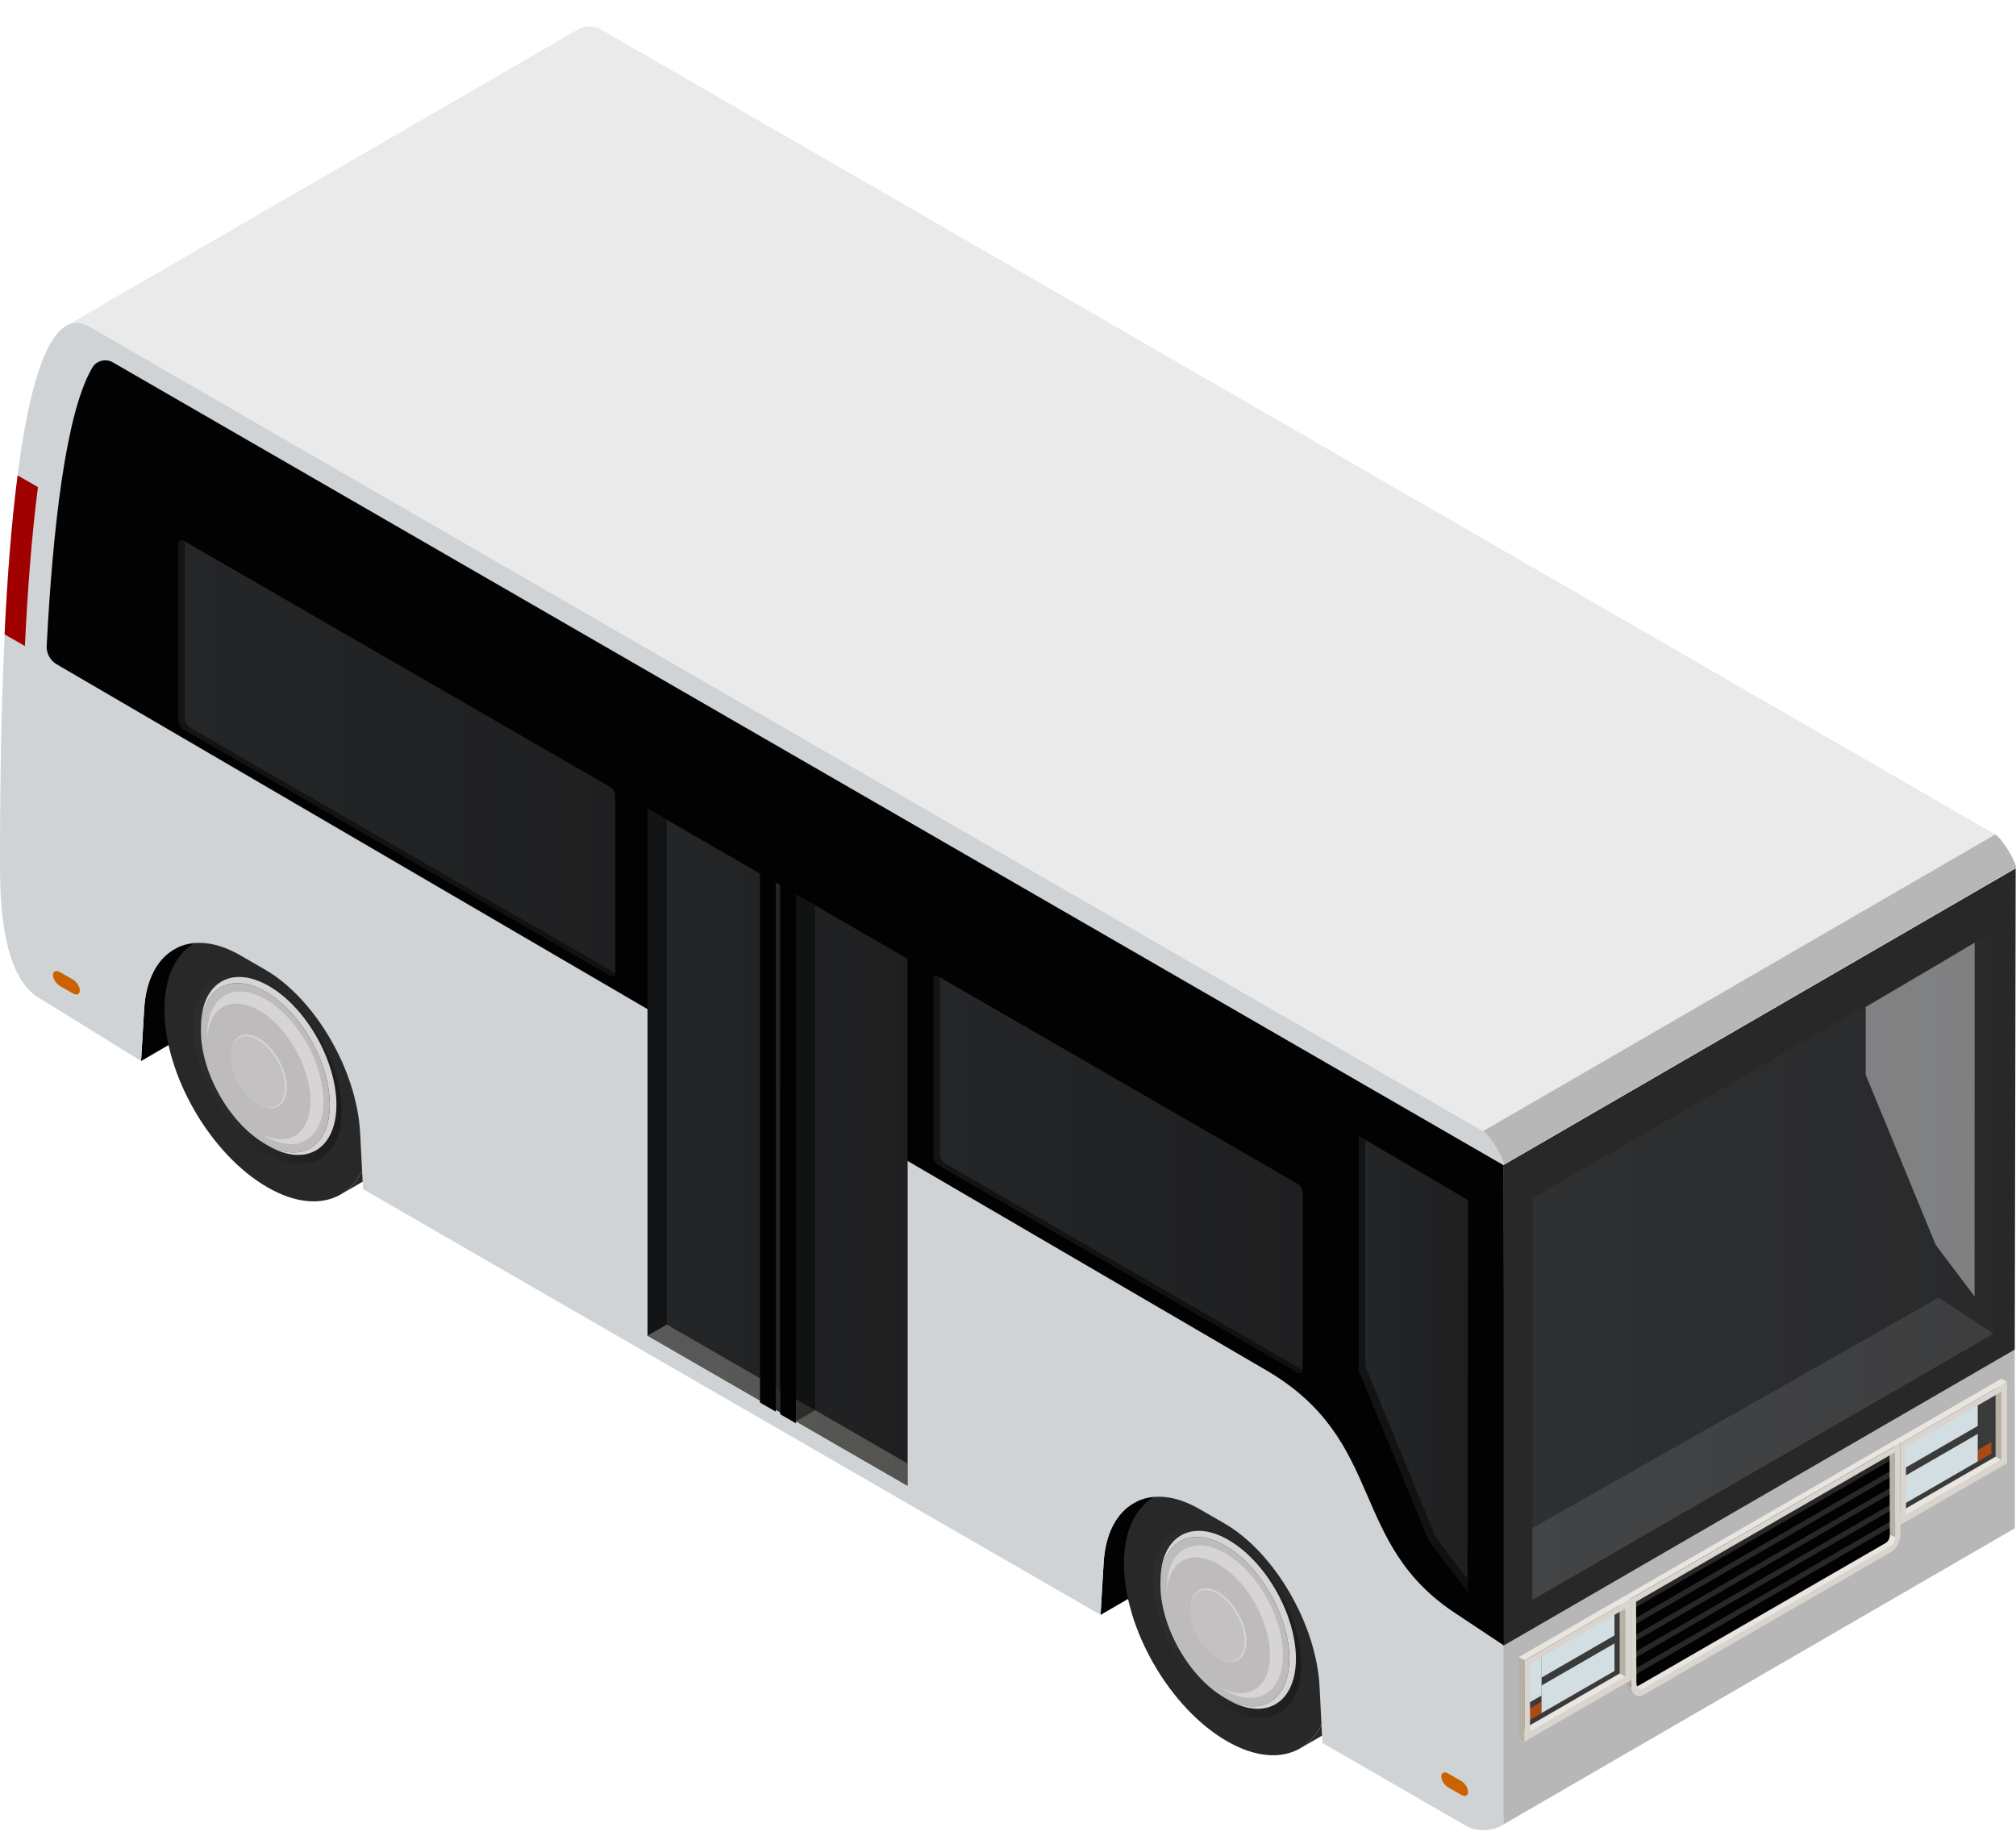 <svg width="82" height="75" viewBox="0 0 82 75" fill="none" xmlns="http://www.w3.org/2000/svg">
<g clip-path="url(#clip0_2585_16652)">
<path d="M12.987 35.186L7.072 38.623C6.39 39.02 5.935 39.846 5.864 41.037L5.738 43.163L15.543 37.465C14.695 36.703 13.837 35.949 12.987 35.186Z" fill="#020202"/>
<path d="M46.098 61.155L64.559 50.426C63.877 50.823 63.422 51.65 63.35 52.84L63.225 54.967L44.764 65.695L44.889 63.569C44.961 62.378 45.416 61.551 46.098 61.155Z" fill="#020202"/>
<path d="M55.694 63.943C55.286 63.019 54.727 62.136 54.071 61.389C53.517 60.759 52.895 60.225 52.237 59.845C51.07 59.172 50.012 59.109 49.25 59.553L46.941 60.895C47.704 60.451 48.762 60.514 49.929 61.187C50.587 61.567 51.209 62.1 51.763 62.731C52.419 63.478 52.979 64.361 53.387 65.285C53.847 66.326 54.115 67.42 54.112 68.428C54.108 69.751 53.641 70.682 52.888 71.12L55.197 69.778C55.95 69.341 56.417 68.41 56.421 67.086C56.422 66.077 56.154 64.984 55.694 63.943Z" fill="#282828"/>
<path d="M49.927 61.187C47.61 59.849 45.725 60.923 45.717 63.583C45.709 66.246 47.582 69.49 49.9 70.828C52.218 72.166 54.102 71.091 54.11 68.428C54.118 65.769 52.246 62.525 49.927 61.187Z" fill="#282828"/>
<path opacity="0.5" d="M49.923 62.548C48.26 61.588 46.907 62.359 46.902 64.267C46.897 66.178 48.24 68.506 49.904 69.466C51.567 70.426 52.92 69.655 52.925 67.744C52.93 65.836 51.586 63.509 49.923 62.548Z" fill="url(#paint0_linear_2585_16652)"/>
<path d="M49.921 62.93C48.475 62.036 47.257 62.671 47.201 64.35C47.145 66.028 48.272 68.115 49.718 69.009C51.165 69.904 52.383 69.269 52.439 67.59C52.494 65.911 51.368 63.825 49.921 62.93Z" fill="#BDBBBB"/>
<path d="M49.556 64.858C48.947 64.481 48.434 64.749 48.411 65.456C48.388 66.163 48.862 67.042 49.472 67.419C50.081 67.796 50.594 67.528 50.618 66.821C50.64 66.113 50.166 65.234 49.556 64.858Z" fill="#C3C1C1"/>
<path d="M50.455 65.8C50.255 65.384 49.949 65.009 49.6 64.793C49.542 64.757 49.484 64.726 49.428 64.701C48.903 64.47 48.48 64.722 48.422 65.321L48.418 65.368C48.474 64.789 48.883 64.545 49.391 64.769C49.446 64.793 49.501 64.822 49.558 64.858C49.896 65.067 50.193 65.43 50.386 65.833C50.541 66.156 50.63 66.506 50.62 66.82C50.597 67.487 50.141 67.763 49.578 67.477L49.62 67.498C50.201 67.793 50.673 67.508 50.696 66.819C50.706 66.495 50.615 66.135 50.455 65.8Z" fill="#D6D4D4"/>
<path d="M51.714 65.385C51.303 64.497 50.654 63.69 49.912 63.231C49.769 63.142 49.629 63.071 49.492 63.015C48.381 62.562 47.507 63.164 47.462 64.51C47.461 64.526 47.461 64.543 47.46 64.56L47.455 64.861C47.455 64.847 47.456 64.832 47.456 64.818C47.497 63.62 48.275 63.085 49.263 63.487C49.384 63.537 49.51 63.601 49.636 63.679C50.297 64.088 50.873 64.805 51.24 65.596C51.517 66.195 51.673 66.834 51.655 67.414C51.61 68.76 50.634 69.269 49.474 68.552L49.73 68.707C51.034 69.513 52.13 68.941 52.181 67.428C52.202 66.778 52.026 66.058 51.714 65.385Z" fill="#D6D4D4"/>
<path d="M52.166 65.214C51.685 64.177 50.929 63.236 50.064 62.701C49.897 62.598 49.733 62.514 49.573 62.449C48.277 61.92 47.258 62.622 47.205 64.193C47.204 64.211 47.204 64.231 47.204 64.25L47.201 64.404C47.202 64.386 47.202 64.368 47.203 64.35C47.252 62.855 48.223 62.188 49.456 62.69C49.608 62.752 49.764 62.832 49.923 62.93C50.746 63.439 51.466 64.335 51.923 65.321C52.269 66.067 52.465 66.866 52.441 67.589C52.385 69.267 51.167 69.903 49.72 69.009L49.851 69.088C51.372 70.028 52.651 69.361 52.71 67.597C52.734 66.837 52.529 65.998 52.166 65.214Z" fill="#D6D4D4"/>
<path d="M16.667 41.411C16.259 40.487 15.699 39.605 15.043 38.857C14.49 38.227 13.867 37.693 13.209 37.313C12.042 36.64 10.986 36.578 10.223 37.021L7.914 38.363C8.677 37.92 9.734 37.982 10.901 38.656C11.559 39.035 12.182 39.569 12.735 40.199C13.391 40.947 13.951 41.829 14.359 42.753C14.819 43.794 15.087 44.888 15.085 45.897C15.081 47.22 14.614 48.151 13.861 48.588L16.169 47.246C16.923 46.809 17.389 45.878 17.393 44.555C17.395 43.546 17.127 42.453 16.667 41.411Z" fill="#282828"/>
<path d="M10.9 38.656C8.582 37.317 6.697 38.392 6.689 41.051C6.682 43.714 8.555 46.958 10.873 48.296C13.19 49.634 15.076 48.56 15.083 45.897C15.091 43.237 13.218 39.993 10.9 38.656Z" fill="#282828"/>
<path opacity="0.5" d="M10.896 40.017C9.233 39.057 7.88 39.828 7.875 41.736C7.87 43.647 9.213 45.974 10.877 46.934C12.54 47.894 13.892 47.123 13.898 45.212C13.903 43.305 12.559 40.978 10.896 40.017Z" fill="url(#paint1_linear_2585_16652)"/>
<path d="M10.894 40.399C9.448 39.504 8.23 40.139 8.174 41.818C8.118 43.497 9.245 45.583 10.691 46.478C12.137 47.372 13.356 46.737 13.411 45.058C13.468 43.38 12.34 41.293 10.894 40.399Z" fill="#BDBBBB"/>
<path d="M10.53 42.326C9.92 41.949 9.408 42.217 9.384 42.924C9.36 43.631 9.835 44.509 10.444 44.887C11.054 45.263 11.566 44.996 11.59 44.289C11.614 43.582 11.139 42.703 10.53 42.326Z" fill="#C3C1C1"/>
<path d="M11.426 43.269C11.226 42.853 10.92 42.478 10.571 42.262C10.513 42.226 10.455 42.195 10.399 42.17C9.874 41.939 9.451 42.191 9.393 42.79L9.389 42.837C9.444 42.258 9.853 42.014 10.362 42.238C10.416 42.262 10.472 42.291 10.529 42.327C10.867 42.535 11.164 42.899 11.356 43.302C11.511 43.625 11.6 43.975 11.589 44.289C11.567 44.956 11.11 45.232 10.547 44.946L10.59 44.967C11.171 45.262 11.643 44.977 11.665 44.289C11.677 43.964 11.586 43.603 11.426 43.269Z" fill="#D6D4D4"/>
<path d="M12.687 42.854C12.275 41.966 11.626 41.159 10.885 40.7C10.741 40.611 10.601 40.54 10.465 40.484C9.353 40.031 8.48 40.633 8.434 41.979C8.434 41.995 8.434 42.012 8.433 42.029L8.428 42.33C8.428 42.315 8.428 42.301 8.429 42.286C8.469 41.089 9.247 40.554 10.235 40.956C10.357 41.006 10.482 41.07 10.609 41.148C11.269 41.556 11.846 42.274 12.212 43.065C12.49 43.663 12.646 44.303 12.627 44.883C12.583 46.229 11.606 46.738 10.447 46.021L10.703 46.176C12.006 46.982 13.103 46.41 13.154 44.897C13.174 44.246 12.998 43.527 12.687 42.854Z" fill="#D6D4D4"/>
<path d="M13.138 42.682C12.658 41.645 11.901 40.704 11.037 40.169C10.87 40.066 10.706 39.983 10.546 39.917C9.25 39.389 8.23 40.09 8.178 41.661C8.177 41.68 8.176 41.699 8.176 41.718L8.174 41.872C8.174 41.854 8.174 41.836 8.175 41.818C8.225 40.324 9.196 39.656 10.428 40.158C10.58 40.22 10.736 40.3 10.895 40.398C11.719 40.907 12.439 41.803 12.896 42.789C13.242 43.535 13.437 44.334 13.413 45.057C13.357 46.736 12.139 47.371 10.693 46.477L10.824 46.557C12.344 47.497 13.624 46.829 13.682 45.065C13.707 44.306 13.501 43.466 13.138 42.682Z" fill="#D6D4D4"/>
<path d="M81.948 54.894L60.955 67.054L61.152 74.219L81.954 62.17L81.948 54.894Z" fill="#B7B7B7"/>
<path d="M24.491 1.227C24.136 1.022 23.815 1.019 23.524 1.189L2.688 13.258C2.977 13.09 3.298 13.092 3.653 13.297L60.322 46.015L81.159 33.946L24.491 1.227Z" fill="#EAEAEA"/>
<path d="M81.987 35.325L61.15 47.395L61.113 66.97L81.95 54.901L81.987 35.325ZM78.738 50.648L75.886 43.719V40.965L80.318 38.355L80.314 52.737L78.738 50.648Z" fill="#282828"/>
<path d="M58.971 54.977L61.146 47.386C61.276 47.324 60.638 46.197 60.322 46.015L3.653 13.296C0.258 11.336 -0.016 27.922 0.001 35.391C0.008 38.573 0.689 39.999 1.49 40.532L5.739 43.163L5.865 41.036C6.011 38.608 7.75 37.694 9.761 38.855L10.783 39.445C12.794 40.606 14.522 43.522 14.649 46.107L14.767 48.374L44.765 65.694L44.891 63.568C45.037 61.14 46.775 60.225 48.786 61.386L49.809 61.976C51.815 63.134 53.548 66.053 53.674 68.638L53.788 70.903L59.576 74.245C60.049 74.518 60.632 74.521 61.108 74.252L61.154 74.225V66.925C61.153 66.926 57.98 60.329 58.971 54.977Z" fill="#CFD3D6"/>
<path d="M61.157 47.4L4.594 14.743C4.297 14.571 3.921 14.668 3.748 14.965C2.675 16.807 2.148 21.463 1.899 26.274C1.884 26.579 2.04 26.868 2.303 27.022L51.455 55.714C56.458 58.602 54.773 62.793 59.301 65.695L61.161 66.931L61.157 47.4Z" fill="#020202"/>
<path d="M61.144 47.386L81.981 35.317C82.111 35.254 81.473 34.127 81.157 33.945L60.32 46.015C60.636 46.197 61.274 47.324 61.144 47.386Z" fill="#B7B7B7"/>
<path opacity="0.7" d="M59.714 48.822L59.692 64.752L58.116 62.663L55.264 55.734V46.209L59.714 48.822Z" fill="url(#paint2_linear_2585_16652)"/>
<path opacity="0.5" d="M58.389 62.506L55.537 55.577V46.369L55.264 46.209V55.734L58.116 62.663L59.692 64.752L59.693 64.233L58.389 62.506Z" fill="#020202"/>
<path opacity="0.7" d="M37.973 47.06V39.831C37.973 39.709 38.072 39.667 38.195 39.737L52.763 48.148C52.885 48.219 52.985 48.376 52.985 48.499V55.727C52.985 55.85 52.885 55.892 52.763 55.821L38.195 47.41C38.072 47.34 37.973 47.182 37.973 47.06Z" fill="url(#paint3_linear_2585_16652)"/>
<path opacity="0.5" d="M37.973 39.831V47.06C37.973 47.183 38.072 47.34 38.195 47.41L52.763 55.821C52.885 55.892 52.985 55.85 52.985 55.727C52.985 55.723 38.452 47.333 38.452 47.333C38.329 47.262 38.229 47.104 38.229 46.982V39.757L38.194 39.737C38.072 39.667 37.973 39.709 37.973 39.831Z" fill="#020202"/>
<path opacity="0.7" d="M7.262 29.329V22.1C7.262 21.978 7.362 21.936 7.484 22.006L24.803 32.005C24.925 32.076 25.025 32.233 25.025 32.356V39.584C25.025 39.707 24.925 39.749 24.803 39.678L7.484 29.679C7.361 29.609 7.262 29.452 7.262 29.329Z" fill="url(#paint4_linear_2585_16652)"/>
<path opacity="0.5" d="M7.262 22.1V29.329C7.262 29.452 7.362 29.609 7.484 29.679L24.803 39.678C24.926 39.749 25.025 39.707 25.025 39.584C25.025 39.581 7.741 29.602 7.741 29.602C7.619 29.531 7.519 29.373 7.519 29.251V22.026L7.484 22.006C7.361 21.936 7.262 21.978 7.262 22.1Z" fill="#020202"/>
<path d="M36.912 60.438L26.338 54.333V32.896L36.912 39.001V60.438Z" fill="#020202"/>
<path d="M27.121 53.881L26.338 54.333L36.912 60.438V59.533L28.619 54.746L27.121 53.881Z" fill="#B6B1A5"/>
<path opacity="0.7" d="M36.912 60.438L26.338 54.333V32.896L36.912 39.001V60.438Z" fill="url(#paint5_linear_2585_16652)"/>
<path opacity="0.5" d="M26.338 32.896V54.333L27.121 53.881V33.349L26.338 32.896Z" fill="#020202"/>
<path opacity="0.5" d="M32.377 36.383V57.82L33.161 57.367V36.835L32.377 36.383Z" fill="#020202"/>
<path opacity="0.9" d="M31.553 57.344L31.73 57.446V36.01L31.553 35.907V57.344Z" fill="#242626"/>
<path d="M32.376 44.552V36.302L31.732 35.931V44.18V44.337V57.529L32.376 57.901V44.552Z" fill="#020202"/>
<path d="M31.555 44.078V35.828L30.912 35.457V43.706V57.056L31.556 57.427V44.078H31.555Z" fill="#020202"/>
<path opacity="0.3" d="M78.862 52.787L62.338 62.157V65.07L81.075 54.253L78.862 52.787Z" fill="#D3D3D3"/>
<path opacity="0.6" d="M81.099 37.903L62.338 48.735V65.07L81.099 54.239V37.903Z" fill="url(#paint6_linear_2585_16652)"/>
<path d="M0.716 19.339C0.462 21.299 0.294 23.543 0.186 25.806L1.013 26.28C1.121 24.018 1.29 21.775 1.543 19.816L0.716 19.339Z" fill="#A00000"/>
<path d="M77.101 62.147V58.676L66.135 65.008V68.314C66.135 68.596 66.439 68.771 66.683 68.631L76.695 62.85C76.947 62.705 77.101 62.437 77.101 62.147Z" fill="#020202"/>
<path d="M77.12 62.003L66.197 68.309V68.062L77.12 61.756V62.003ZM77.12 61.074L66.197 67.379V67.626L77.12 61.32V61.074ZM77.12 59.026L66.197 65.332V65.579L77.12 59.273V59.026ZM77.12 60.391L66.197 66.698V66.945L77.12 60.638V60.391ZM77.12 59.708L66.197 66.014V66.261L77.12 59.955V59.708Z" fill="#282828"/>
<path d="M81.179 59.292L77.178 61.602V58.59L81.179 56.28V59.292Z" fill="#3A3A3A"/>
<path d="M80.445 58.985L80.998 58.666V59.139L80.445 59.458V58.985Z" fill="#A94B17"/>
<path d="M80.445 56.968L80.998 56.649V58.419L80.445 58.738V56.968Z" fill="#3A3A3A"/>
<path d="M77.478 58.68L80.444 56.968V58.007L77.478 59.72V58.68ZM77.478 61.164L80.444 59.451V58.331L77.478 60.044V61.164Z" fill="#D3DEE2"/>
<path d="M81.402 59.389L81.171 59.255L81.17 56.485L81.4 56.619L81.402 59.389Z" fill="#B6B1A5"/>
<path d="M77.526 61.628L77.295 61.494L81.172 59.255L81.403 59.389L77.526 61.628Z" fill="#E9E5E0"/>
<path d="M77.296 62.032L77.065 61.898L77.062 58.592L77.293 58.726L77.296 62.032Z" fill="#B6B1A5"/>
<path d="M77.293 58.726L77.062 58.592L81.406 56.084L81.637 56.218L77.293 58.726Z" fill="#E9E5E0"/>
<path d="M77.293 58.726L81.636 56.218L81.64 59.524L77.296 62.031L77.293 58.726ZM81.404 59.389L81.402 56.619L77.525 58.858L77.526 61.628L81.404 59.389Z" fill="#D9D4CD"/>
<path d="M77.084 62.535L76.869 62.41L76.856 58.958L77.071 59.083L77.084 62.535Z" fill="#B6B1A5"/>
<path d="M76.87 62.41C76.871 62.527 76.84 62.688 76.692 62.773L66.628 68.584C66.583 68.61 66.526 68.603 66.475 68.573L66.69 68.698C66.741 68.728 66.798 68.735 66.843 68.709L76.907 62.898C77.055 62.813 77.086 62.652 77.086 62.535L76.87 62.41Z" fill="#E9E5E0"/>
<path d="M66.529 68.957L66.314 68.832C66.206 68.769 66.128 68.64 66.127 68.478L66.342 68.603C66.343 68.766 66.421 68.894 66.529 68.957Z" fill="#B6B1A5"/>
<path d="M66.341 68.603L66.127 68.478L66.113 64.909L66.328 65.034L66.341 68.603Z" fill="#B6B1A5"/>
<path d="M66.328 65.034L66.113 64.909L77.074 58.581L77.288 58.706L66.328 65.034Z" fill="#E9E5E0"/>
<path d="M66.328 65.034L77.289 58.706L77.302 62.409C77.303 62.713 77.144 63.007 76.906 63.144L66.842 68.955C66.608 69.09 66.342 68.902 66.341 68.603L66.328 65.034ZM77.084 62.535L77.071 59.082L66.547 65.158L66.56 68.476C66.561 68.646 66.737 68.769 66.842 68.708L76.906 62.898C77.054 62.813 77.085 62.651 77.084 62.535Z" fill="#D9D4CD"/>
<path d="M65.896 68.107L61.895 70.417V67.405L65.896 65.096V68.107Z" fill="#3A3A3A"/>
<path d="M62.15 69.54L62.703 69.221V69.693L62.15 70.012V69.54Z" fill="#A94B17"/>
<path d="M62.15 67.522L62.703 67.203V68.973L62.15 69.292V67.522Z" fill="#D3DEE2"/>
<path d="M62.701 67.204L65.668 65.491V66.531L62.701 68.244V67.204ZM62.701 69.687L65.668 67.975V66.854L62.701 68.567V69.687Z" fill="#D3DEE2"/>
<path d="M66.111 68.209L65.88 68.074L65.879 65.304L66.11 65.439L66.111 68.209Z" fill="#B6B1A5"/>
<path d="M62.236 70.447L62.006 70.313L65.883 68.074L66.113 68.209L62.236 70.447Z" fill="#E9E5E0"/>
<path d="M62.005 70.851L61.775 70.717L61.772 67.411L62.002 67.545L62.005 70.851Z" fill="#B6B1A5"/>
<path d="M62.002 67.545L61.772 67.411L66.115 64.903L66.346 65.037L62.002 67.545Z" fill="#E9E5E0"/>
<path d="M62.002 67.545L66.345 65.038L66.349 68.344L62.005 70.852L62.002 67.545ZM66.112 68.209L66.111 65.438L62.233 67.677L62.235 70.447L66.112 68.209Z" fill="#D9D4CD"/>
<path d="M59.433 73.014L58.906 72.71C58.75 72.62 58.623 72.421 58.623 72.265C58.623 72.109 58.749 72.055 58.906 72.145L59.433 72.45C59.589 72.54 59.715 72.739 59.715 72.895C59.715 73.051 59.588 73.104 59.433 73.014Z" fill="#CC6100"/>
<path d="M2.964 40.412L2.437 40.108C2.281 40.018 2.154 39.819 2.154 39.663C2.154 39.507 2.281 39.453 2.437 39.544L2.964 39.848C3.12 39.938 3.247 40.137 3.247 40.293C3.246 40.449 3.12 40.502 2.964 40.412Z" fill="#CC6100"/>
</g>
<defs>
<linearGradient id="paint0_linear_2585_16652" x1="46.902" y1="66.007" x2="52.925" y2="66.007" gradientUnits="userSpaceOnUse">
<stop stop-color="#323232"/>
<stop offset="0.629" stop-color="#201F1D"/>
<stop offset="1" stop-color="#12100C"/>
</linearGradient>
<linearGradient id="paint1_linear_2585_16652" x1="7.875" y1="43.476" x2="13.898" y2="43.476" gradientUnits="userSpaceOnUse">
<stop stop-color="#323232"/>
<stop offset="0.629" stop-color="#201F1D"/>
<stop offset="1" stop-color="#12100C"/>
</linearGradient>
<linearGradient id="paint2_linear_2585_16652" x1="55.264" y1="55.48" x2="59.714" y2="55.48" gradientUnits="userSpaceOnUse">
<stop stop-color="#323538"/>
<stop offset="1" stop-color="#2B2B2D"/>
</linearGradient>
<linearGradient id="paint3_linear_2585_16652" x1="37.973" y1="47.779" x2="52.986" y2="47.779" gradientUnits="userSpaceOnUse">
<stop stop-color="#323538"/>
<stop offset="1" stop-color="#2B2B2D"/>
</linearGradient>
<linearGradient id="paint4_linear_2585_16652" x1="7.262" y1="30.843" x2="25.025" y2="30.843" gradientUnits="userSpaceOnUse">
<stop stop-color="#323538"/>
<stop offset="1" stop-color="#2B2B2D"/>
</linearGradient>
<linearGradient id="paint5_linear_2585_16652" x1="26.338" y1="46.667" x2="36.912" y2="46.667" gradientUnits="userSpaceOnUse">
<stop stop-color="#323538"/>
<stop offset="1" stop-color="#2B2B2D"/>
</linearGradient>
<linearGradient id="paint6_linear_2585_16652" x1="62.338" y1="51.487" x2="81.099" y2="51.487" gradientUnits="userSpaceOnUse">
<stop stop-color="#323538"/>
<stop offset="1" stop-color="#2B2B2D"/>
</linearGradient>
<clipPath id="clip0_2585_16652">
<rect width="82" height="73.933" fill="white" transform="matrix(-1 0 0 1 82 0.933)"/>
</clipPath>
</defs>
</svg>
